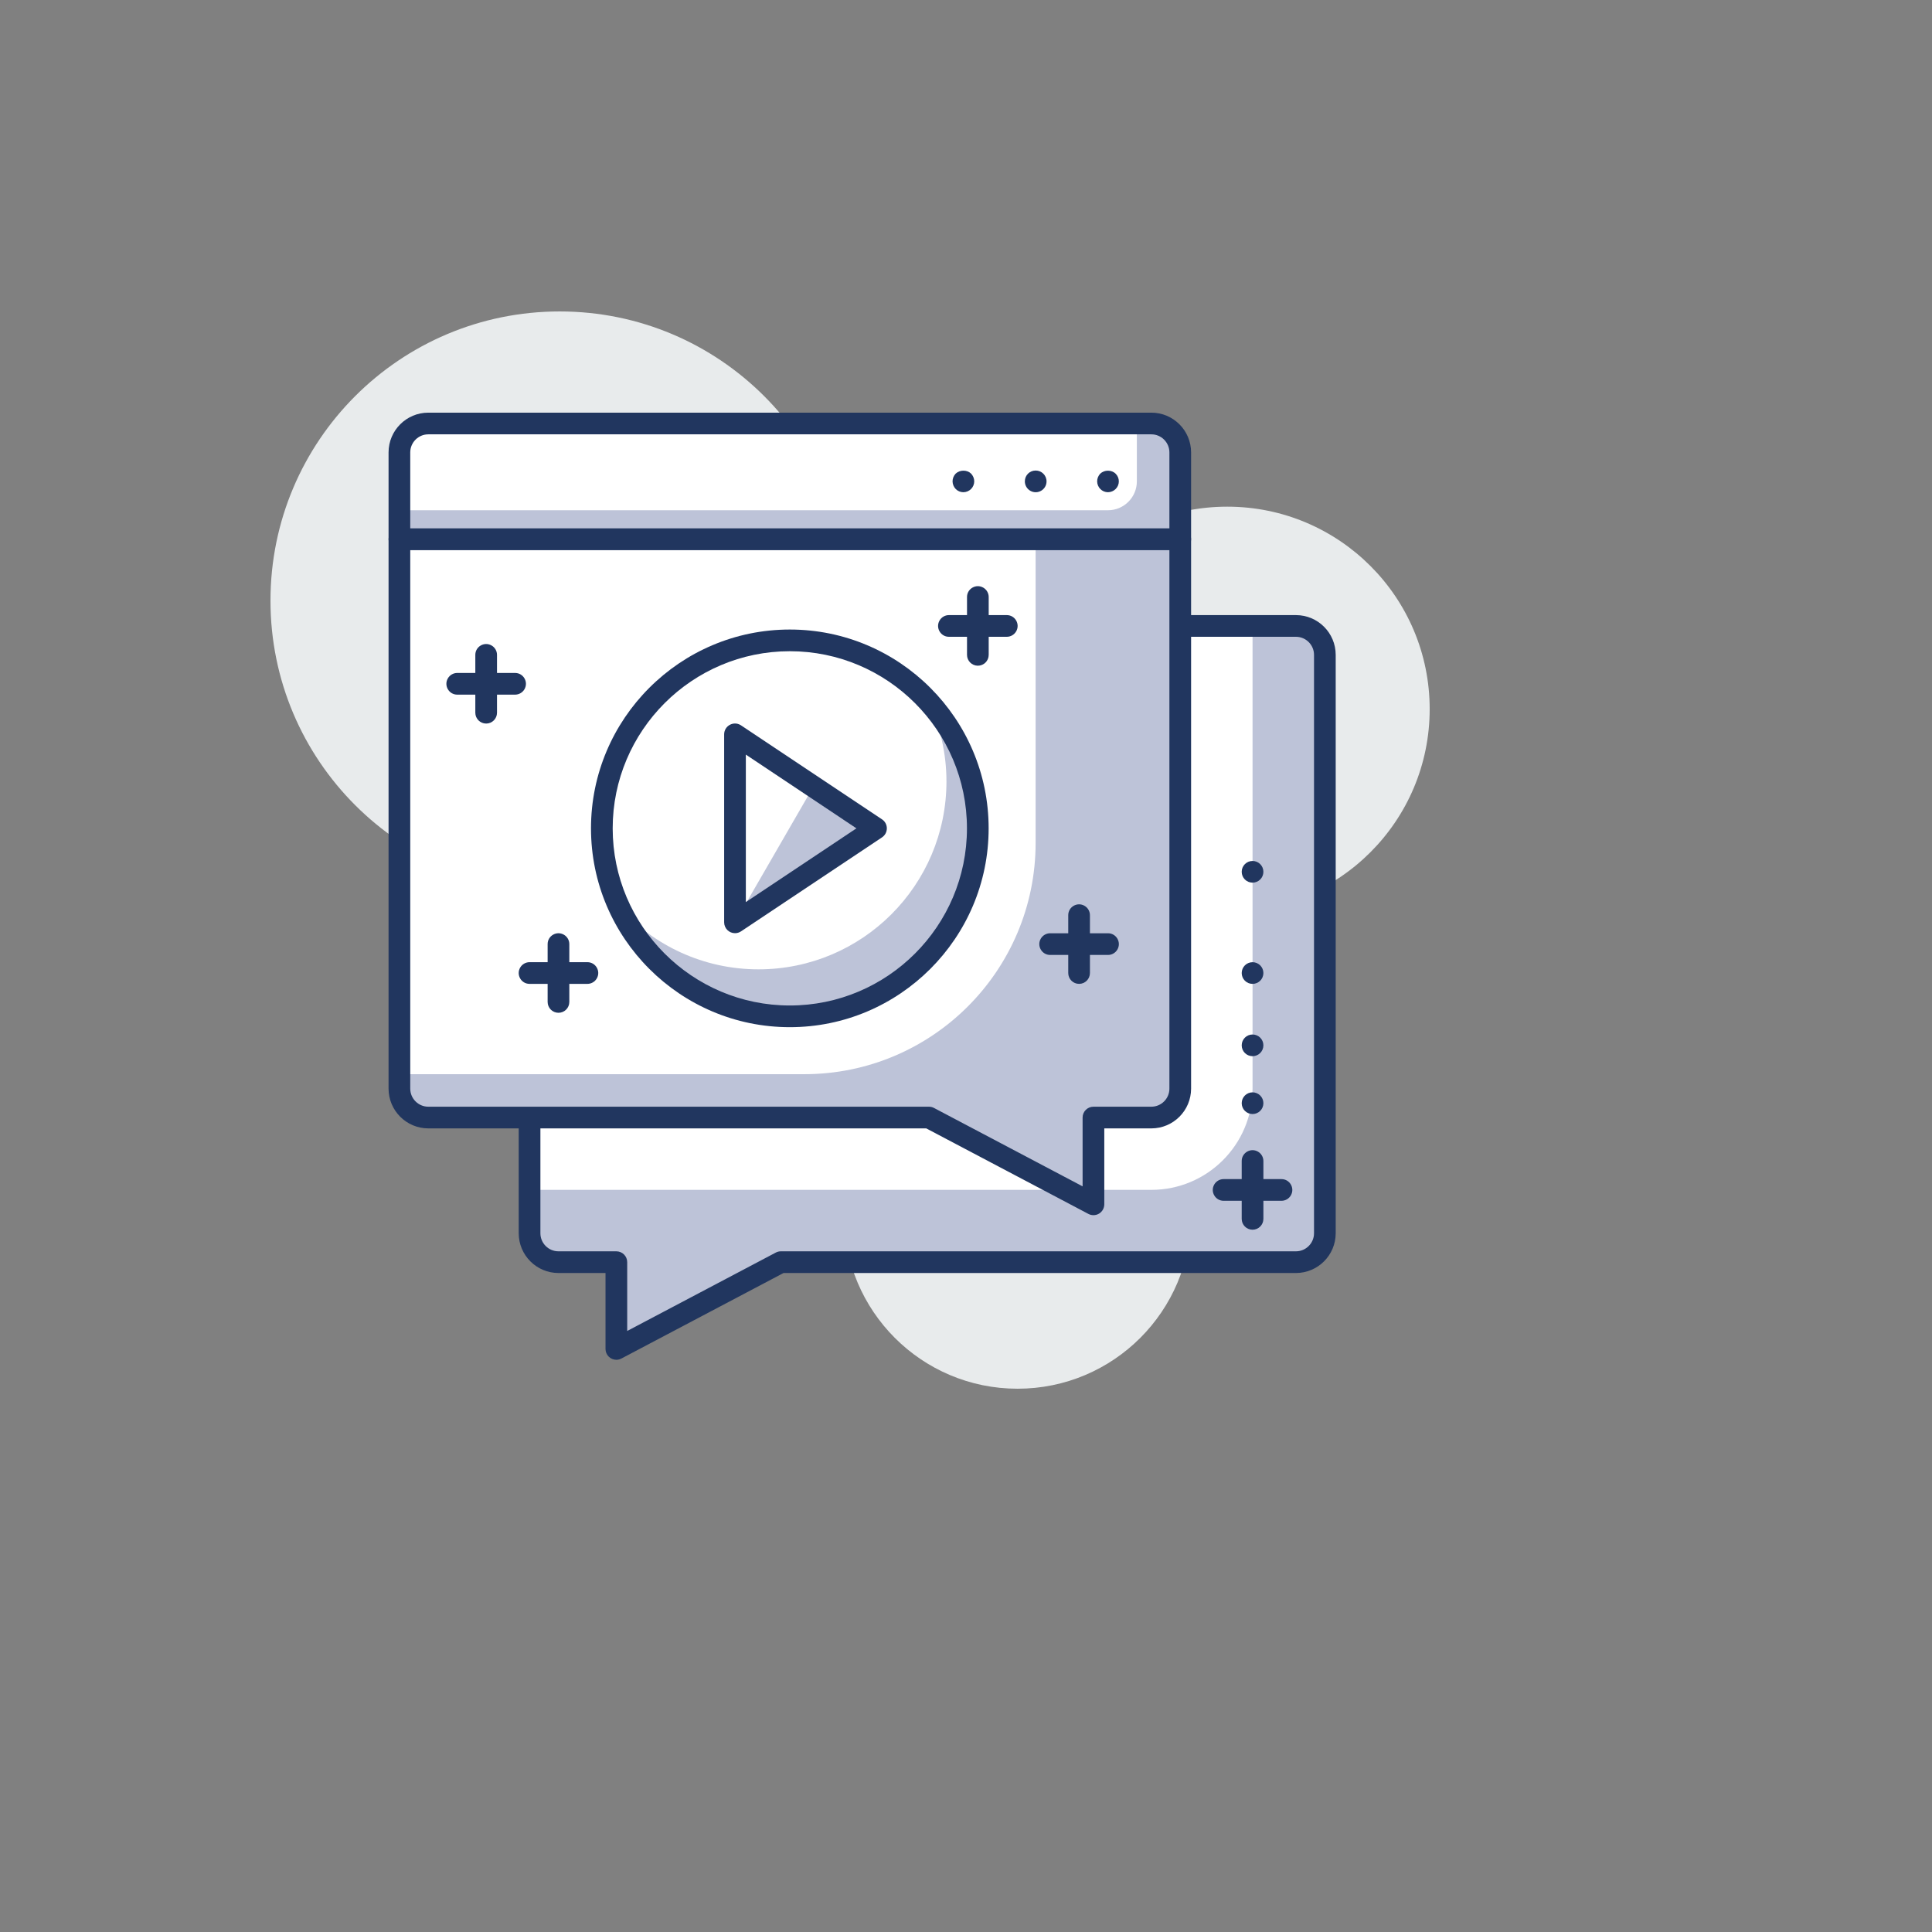 <svg xmlns="http://www.w3.org/2000/svg" version="1.1" xmlns:xlink="http://www.w3.org/1999/xlink" width="100%" height="100%" id="svgWorkerArea" viewBox="-25 -25 625 625" xmlns:idraw="https://idraw.muisca.co" style="background: white;"><rect x="-25" y="-25" width="625" height="625" fill="#808080" stroke="none"/><defs id="defsdoc"><pattern id="patternBool" x="0" y="0" width="10" height="10" patternUnits="userSpaceOnUse" patternTransform="rotate(35)"><circle cx="5" cy="5" r="4" style="stroke: none;fill: #ff000070;"></circle></pattern></defs><g id="fileImp-795740396" class="cosito"><path id="circleImp-261671124" fill="#E8EBEC" class="grouped" d="M306.523 204.394C306.523 168.213 335.83 138.906 372.012 138.906 408.193 138.906 437.5 168.213 437.5 204.394 437.5 240.576 408.193 269.883 372.012 269.883 335.83 269.883 306.523 240.576 306.523 204.394 306.523 204.394 306.523 204.394 306.523 204.394"></path><path id="circleImp-441270552" fill="#E8EBEC" class="grouped" d="M248.047 368.115C248.047 337.103 273.167 311.982 304.18 311.982 335.192 311.982 360.313 337.103 360.313 368.115 360.313 399.128 335.192 424.248 304.18 424.248 273.167 424.248 248.047 399.128 248.047 368.115 248.047 368.115 248.047 368.115 248.047 368.115"></path><path id="circleImp-256927544" fill="#E8EBEC" class="grouped" d="M62.5 169.307C62.5 117.619 104.367 75.752 156.055 75.752 207.742 75.752 249.609 117.619 249.609 169.307 249.609 220.994 207.742 262.861 156.055 262.861 104.367 262.861 62.5 220.994 62.5 169.307 62.5 169.307 62.5 169.307 62.5 169.307"></path><path id="pathImp-242842681" fill="#BDC3D8" class="grouped" d="M394.236 383.313C394.236 383.313 227.605 383.313 227.605 383.313 227.605 383.313 174.391 411.38 174.391 411.38 174.391 411.38 174.391 383.313 174.391 383.313 174.391 383.313 155.666 383.313 155.666 383.313 150.499 383.313 146.311 379.125 146.311 373.958 146.311 373.958 146.311 186.853 146.311 186.853 146.311 181.686 150.499 177.498 155.666 177.498 155.666 177.498 394.236 177.498 394.236 177.498 399.403 177.498 403.591 181.686 403.591 186.853 403.591 186.853 403.591 373.958 403.591 373.958 403.591 379.125 399.403 383.313 394.236 383.313 394.236 383.313 394.236 383.313 394.236 383.313"></path><path id="pathImp-298740410" fill="#FFF" class="grouped" d="M347.454 359.92C347.454 359.92 146.311 359.92 146.311 359.92 146.311 359.92 146.311 186.853 146.311 186.853 146.311 181.686 150.499 177.498 155.666 177.498 155.666 177.498 380.198 177.498 380.198 177.498 380.198 177.498 380.198 327.176 380.198 327.176 380.198 345.26 365.538 359.92 347.454 359.92 347.454 359.92 347.454 359.92 347.454 359.92"></path><path id="pathImp-726122712" fill="#21365F" class="grouped" d="M174.391 414.888C172.454 414.888 170.883 413.317 170.883 411.38 170.883 411.38 170.883 386.817 170.883 386.817 170.883 386.817 155.666 386.817 155.666 386.817 148.564 386.812 142.808 381.055 142.803 373.953 142.803 373.953 142.803 186.848 142.803 186.848 142.808 179.746 148.564 173.99 155.666 173.984 155.666 173.984 394.236 173.984 394.236 173.984 401.338 173.99 407.094 179.746 407.099 186.848 407.099 186.848 407.099 373.953 407.099 373.953 407.094 381.055 401.338 386.812 394.236 386.817 394.236 386.817 228.471 386.817 228.471 386.817 228.471 386.817 176.024 414.481 176.024 414.481 175.522 414.75 174.961 414.89 174.391 414.888 174.391 414.888 174.391 414.888 174.391 414.888M155.666 181.001C152.439 181.001 149.819 183.625 149.819 186.848 149.819 186.848 149.819 373.953 149.819 373.953 149.819 377.176 152.439 379.8 155.666 379.8 155.666 379.8 174.391 379.8 174.391 379.8 176.329 379.8 177.9 381.371 177.9 383.308 177.9 383.308 177.9 405.565 177.9 405.565 177.9 405.565 225.968 380.207 225.968 380.207 226.471 379.937 227.034 379.797 227.605 379.8 227.605 379.8 394.236 379.8 394.236 379.8 397.459 379.8 400.083 377.176 400.083 373.953 400.083 373.953 400.083 186.848 400.083 186.848 400.083 183.625 397.459 181.001 394.236 181.001 394.236 181.001 155.666 181.001 155.666 181.001 155.666 181.001 155.666 181.001 155.666 181.001"></path><path id="pathImp-170724733" fill="#BDC3D8" class="grouped" d="M113.562 336.531C113.562 336.531 275.515 336.531 275.515 336.531 275.515 336.531 328.724 364.598 328.724 364.598 328.724 364.598 328.724 336.531 328.724 336.531 328.724 336.531 347.454 336.531 347.454 336.531 352.621 336.531 356.809 332.343 356.809 327.176 356.809 327.176 356.809 149.426 356.809 149.426 356.809 149.426 104.207 149.426 104.207 149.426 104.207 149.426 104.207 327.176 104.207 327.176 104.207 332.343 108.395 336.531 113.562 336.531 113.562 336.531 113.562 336.531 113.562 336.531"></path><path id="pathImp-706444162" fill="#FFF" class="grouped" d="M235.179 322.498C235.179 322.498 104.207 322.498 104.207 322.498 104.207 322.498 104.207 149.426 104.207 149.426 104.207 149.426 310.022 149.426 310.022 149.426 310.022 149.426 310.022 247.654 310.022 247.654 310.022 288.991 276.516 322.498 235.179 322.498 235.179 322.498 235.179 322.498 235.179 322.498"></path><path id="pathImp-380112408" fill="#21365F" class="grouped" d="M328.729 368.106C328.157 368.108 327.595 367.968 327.091 367.699 327.091 367.699 274.645 340.035 274.645 340.035 274.645 340.035 113.562 340.035 113.562 340.035 106.46 340.03 100.704 334.273 100.698 327.171 100.698 327.171 100.698 149.426 100.698 149.426 100.698 147.489 102.269 145.918 104.207 145.918 104.207 145.918 356.809 145.918 356.809 145.918 358.747 145.918 360.317 147.489 360.317 149.426 360.317 149.426 360.317 327.171 360.317 327.171 360.312 334.273 354.556 340.03 347.454 340.035 347.454 340.035 332.237 340.035 332.237 340.035 332.237 340.035 332.237 364.598 332.237 364.598 332.236 365.827 331.594 366.967 330.543 367.605 329.994 367.932 329.368 368.105 328.729 368.106 328.729 368.106 328.729 368.106 328.729 368.106M107.715 152.935C107.715 152.935 107.715 327.171 107.715 327.171 107.715 330.394 110.339 333.018 113.562 333.018 113.562 333.018 275.515 333.018 275.515 333.018 276.085 333.018 276.647 333.154 277.152 333.425 277.152 333.425 325.22 358.783 325.22 358.783 325.22 358.783 325.22 336.526 325.22 336.526 325.22 334.589 326.791 333.018 328.729 333.018 328.729 333.018 347.454 333.018 347.454 333.018 350.676 333.018 353.301 330.394 353.301 327.171 353.301 327.171 353.301 152.935 353.301 152.935 353.301 152.935 107.715 152.935 107.715 152.935 107.715 152.935 107.715 152.935 107.715 152.935"></path><path id="pathImp-987304587" fill="#BDC3D8" class="grouped" d="M356.809 149.426C356.809 149.426 104.207 149.426 104.207 149.426 104.207 149.426 104.207 121.36 104.207 121.36 104.207 116.193 108.395 112.005 113.562 112.004 113.562 112.005 347.454 112.005 347.454 112.004 352.621 112.005 356.809 116.193 356.809 121.36 356.809 121.36 356.809 149.426 356.809 149.426 356.809 149.426 356.809 149.426 356.809 149.426"></path><path id="pathImp-701745531" fill="#FFF" class="grouped" d="M333.416 140.066C333.416 140.066 104.207 140.066 104.207 140.066 104.207 140.066 104.207 121.36 104.207 121.36 104.207 116.193 108.395 112.005 113.562 112.004 113.562 112.005 342.771 112.005 342.771 112.004 342.771 112.005 342.771 130.711 342.771 130.711 342.771 135.878 338.583 140.066 333.416 140.066 333.416 140.066 333.416 140.066 333.416 140.066"></path><path id="pathImp-974653448" fill="#21365F" class="grouped" d="M356.809 152.93C356.809 152.93 104.207 152.93 104.207 152.93 102.269 152.93 100.698 151.359 100.698 149.422 100.698 149.422 100.698 121.355 100.698 121.355 100.704 114.253 106.46 108.497 113.562 108.492 113.562 108.492 347.454 108.492 347.454 108.492 354.556 108.497 360.312 114.253 360.317 121.355 360.317 121.355 360.317 149.422 360.317 149.422 360.317 151.359 358.747 152.93 356.809 152.93 356.809 152.93 356.809 152.93 356.809 152.93M107.715 145.913C107.715 145.913 353.301 145.913 353.301 145.913 353.301 145.913 353.301 121.355 353.301 121.355 353.301 118.132 350.676 115.508 347.454 115.508 347.454 115.508 113.562 115.508 113.562 115.508 110.339 115.508 107.715 118.132 107.715 121.355 107.715 121.355 107.715 145.913 107.715 145.913 107.715 145.913 107.715 145.913 107.715 145.913"></path><path id="pathImp-14396940" fill="#21365F" class="grouped" d="M286.657 134.233C285.721 134.233 284.828 133.859 284.178 133.199 283.535 132.534 283.167 131.65 283.149 130.725 283.149 129.789 283.523 128.896 284.131 128.246 285.488 126.936 287.827 126.936 289.132 128.199 289.791 128.896 290.165 129.789 290.165 130.725 290.165 131.609 289.791 132.549 289.132 133.199 288.473 133.852 287.585 134.223 286.657 134.233 286.657 134.233 286.657 134.233 286.657 134.233M306.537 130.725C306.537 128.76 308.081 127.217 310.046 127.216 311.959 127.217 313.554 128.76 313.554 130.725 313.554 133.426 310.63 135.113 308.291 133.763 307.206 133.136 306.537 131.978 306.537 130.725 306.537 130.725 306.537 130.725 306.537 130.725M333.434 134.233C332.499 134.233 331.605 133.859 330.955 133.199 330.305 132.538 329.937 131.651 329.926 130.725 329.926 129.789 330.3 128.896 330.908 128.246 332.265 126.936 334.604 126.936 335.909 128.246 337.284 129.611 337.284 131.834 335.909 133.199 335.25 133.852 334.362 134.223 333.434 134.233 333.434 134.233 333.434 134.233 333.434 134.233M389.553 363.456C389.553 363.456 370.842 363.456 370.842 363.456 368.141 363.456 366.454 360.533 367.804 358.194 368.431 357.108 369.589 356.44 370.842 356.44 370.842 356.44 389.553 356.44 389.553 356.44 392.254 356.44 393.942 359.363 392.591 361.702 391.964 362.788 390.806 363.456 389.553 363.456 389.553 363.456 389.553 363.456 389.553 363.456"></path><path id="pathImp-911398419" fill="#21365F" class="grouped" d="M380.198 372.812C378.26 372.812 376.689 371.241 376.689 369.303 376.689 369.303 376.689 350.592 376.689 350.592 376.689 347.892 379.613 346.204 381.952 347.554 383.038 348.181 383.706 349.339 383.706 350.592 383.706 350.592 383.706 369.303 383.706 369.303 383.706 371.241 382.135 372.812 380.198 372.812 380.198 372.812 380.198 372.812 380.198 372.812"></path><path id="circleImp-680334123" fill="#21365F" class="grouped" d="M376.689 331.881C376.689 329.943 378.259 328.373 380.198 328.373 382.136 328.373 383.706 329.943 383.706 331.881 383.706 333.82 382.136 335.39 380.198 335.39 378.259 335.39 376.689 333.82 376.689 331.881 376.689 331.882 376.689 331.882 376.689 331.881"></path><path id="circleImp-130731749" fill="#21365F" class="grouped" d="M376.689 313.166C376.689 311.227 378.259 309.658 380.198 309.658 382.136 309.658 383.706 311.227 383.706 313.166 383.706 315.104 382.136 316.674 380.198 316.674 378.259 316.674 376.689 315.104 376.689 313.166 376.689 313.166 376.689 313.166 376.689 313.166"></path><path id="circleImp-397223382" fill="#21365F" class="grouped" d="M376.689 289.777C376.689 287.839 378.259 286.269 380.198 286.269 382.136 286.269 383.706 287.839 383.706 289.777 383.706 291.716 382.136 293.286 380.198 293.285 378.259 293.286 376.689 291.716 376.689 289.777 376.689 289.777 376.689 289.777 376.689 289.777"></path><path id="circleImp-398486501" fill="#21365F" class="grouped" d="M376.689 257.028C376.689 255.09 378.259 253.52 380.198 253.52 382.136 253.52 383.706 255.09 383.706 257.028 383.706 258.967 382.136 260.537 380.198 260.537 378.259 260.537 376.689 258.967 376.689 257.028 376.689 257.028 376.689 257.028 376.689 257.028"></path><path id="circleImp-782549237" fill="#FFF" class="grouped" d="M169.695 242.972C169.695 209.375 196.909 182.161 230.506 182.161 264.102 182.161 291.316 209.375 291.316 242.972 291.316 276.569 264.102 303.782 230.506 303.782 196.909 303.782 169.695 276.569 169.695 242.972 169.695 242.972 169.695 242.972 169.695 242.972"></path><path id="pathImp-964432757" fill="#BDC3D8" class="grouped" d="M275.44 202.102C279.212 210.134 281.172 218.896 281.179 227.769 281.179 261.355 253.955 288.58 220.369 288.58 202.542 288.58 186.558 280.861 175.435 268.639 185.117 289.38 206.106 303.782 230.506 303.782 264.092 303.782 291.316 276.558 291.316 242.972 291.316 227.217 285.272 212.903 275.44 202.102 275.44 202.102 275.44 202.102 275.44 202.102"></path><path id="pathImp-494120628" fill="#21365F" class="grouped" d="M230.506 307.291C195.039 307.291 166.187 278.438 166.187 242.972 166.187 207.505 195.039 178.653 230.506 178.653 265.972 178.653 294.824 207.505 294.824 242.972 294.824 278.438 265.972 307.291 230.506 307.291 230.506 307.291 230.506 307.291 230.506 307.291M230.506 185.669C198.907 185.669 173.203 211.374 173.203 242.972 173.203 274.57 198.907 300.274 230.506 300.274 262.104 300.274 287.808 274.57 287.808 242.972 287.808 211.374 262.104 185.669 230.506 185.669 230.506 185.669 230.506 185.669 230.506 185.669"></path><path id="pathImp-574457419" fill="#BDC3D8" class="grouped" d="M212.768 273.382C212.768 273.382 212.768 212.571 212.768 212.571 212.768 212.571 258.375 242.976 258.375 242.976 258.375 242.976 212.768 273.382 212.768 273.382"></path><path id="pathImp-656670006" fill="#FFF" class="grouped" d="M212.768 273.382C212.768 273.382 212.768 212.571 212.768 212.571 212.768 212.571 238.13 229.472 238.13 229.472 238.13 229.472 212.768 273.382 212.768 273.382"></path><path id="pathImp-105860486" fill="#21365F" class="grouped" d="M212.772 276.885C210.835 276.885 209.264 275.315 209.264 273.377 209.264 273.377 209.264 212.566 209.264 212.566 209.264 209.866 212.188 208.178 214.526 209.529 214.592 209.566 214.655 209.606 214.718 209.648 214.718 209.648 260.326 240.053 260.326 240.053 262.414 241.439 262.414 244.505 260.326 245.891 260.326 245.891 214.718 276.296 214.718 276.296 214.142 276.681 213.465 276.886 212.772 276.885 212.772 276.885 212.772 276.885 212.772 276.885M216.28 219.12C216.28 219.12 216.28 266.819 216.28 266.819 216.28 266.819 252.051 242.967 252.051 242.967 252.051 242.967 216.28 219.12 216.28 219.12 216.28 219.12 216.28 219.12 216.28 219.12M141.629 199.717C141.629 199.717 122.918 199.717 122.918 199.717 120.217 199.717 118.529 196.793 119.879 194.454 120.506 193.369 121.664 192.7 122.918 192.7 122.918 192.7 141.629 192.7 141.629 192.7 144.329 192.7 146.017 195.624 144.667 197.963 144.04 199.048 142.882 199.717 141.629 199.717 141.629 199.717 141.629 199.717 141.629 199.717"></path><path id="pathImp-536283639" fill="#21365F" class="grouped" d="M132.273 209.072C130.336 209.072 128.765 207.501 128.765 205.564 128.765 205.564 128.765 186.853 128.765 186.853 128.765 184.152 131.688 182.464 134.027 183.815 135.113 184.442 135.781 185.6 135.781 186.853 135.781 186.853 135.781 205.564 135.781 205.564 135.781 207.501 134.211 209.072 132.273 209.072 132.273 209.072 132.273 209.072 132.273 209.072M165.022 293.281C165.022 293.281 146.311 293.281 146.311 293.281 143.61 293.281 141.922 290.357 143.273 288.018 143.9 286.933 145.058 286.264 146.311 286.264 146.311 286.264 165.022 286.264 165.022 286.264 167.722 286.264 169.411 289.188 168.06 291.527 167.433 292.612 166.275 293.281 165.022 293.281 165.022 293.281 165.022 293.281 165.022 293.281"></path><path id="pathImp-765250601" fill="#21365F" class="grouped" d="M155.666 302.636C153.729 302.636 152.158 301.065 152.158 299.128 152.158 299.128 152.158 280.417 152.158 280.417 152.158 277.717 155.082 276.028 157.421 277.379 158.506 278.006 159.175 279.163 159.175 280.417 159.175 280.417 159.175 299.128 159.175 299.128 159.175 301.065 157.604 302.636 155.666 302.636 155.666 302.636 155.666 302.636 155.666 302.636M333.439 283.925C333.439 283.925 314.728 283.925 314.728 283.925 312.027 283.925 310.339 281.002 311.69 278.663 312.317 277.578 313.474 276.909 314.728 276.909 314.728 276.909 333.439 276.909 333.439 276.909 336.139 276.909 337.828 279.832 336.477 282.171 335.85 283.256 334.693 283.925 333.439 283.925 333.439 283.925 333.439 283.925 333.439 283.925"></path><path id="pathImp-631440391" fill="#21365F" class="grouped" d="M324.084 293.281C322.146 293.281 320.575 291.71 320.575 289.772 320.575 289.772 320.575 271.062 320.575 271.062 320.575 268.361 323.499 266.673 325.838 268.023 326.923 268.65 327.592 269.808 327.592 271.062 327.592 271.062 327.592 289.772 327.592 289.772 327.592 291.71 326.021 293.281 324.084 293.281 324.084 293.281 324.084 293.281 324.084 293.281M300.69 181.001C300.69 181.001 281.979 181.001 281.979 181.001 279.278 181.001 277.591 178.078 278.941 175.739 279.568 174.653 280.726 173.984 281.979 173.984 281.979 173.984 300.69 173.984 300.69 173.984 303.391 173.984 305.079 176.908 303.728 179.247 303.102 180.332 301.943 181.001 300.69 181.001 300.69 181.001 300.69 181.001 300.69 181.001"></path><path id="pathImp-169931088" fill="#21365F" class="grouped" d="M291.335 190.357C289.397 190.357 287.827 188.786 287.827 186.848 287.827 186.848 287.827 168.137 287.827 168.137 287.827 165.437 290.75 163.749 293.089 165.099 294.174 165.726 294.843 166.884 294.843 168.137 294.843 168.137 294.843 186.848 294.843 186.848 294.843 188.786 293.272 190.357 291.335 190.357 291.335 190.357 291.335 190.357 291.335 190.357"></path></g></svg>